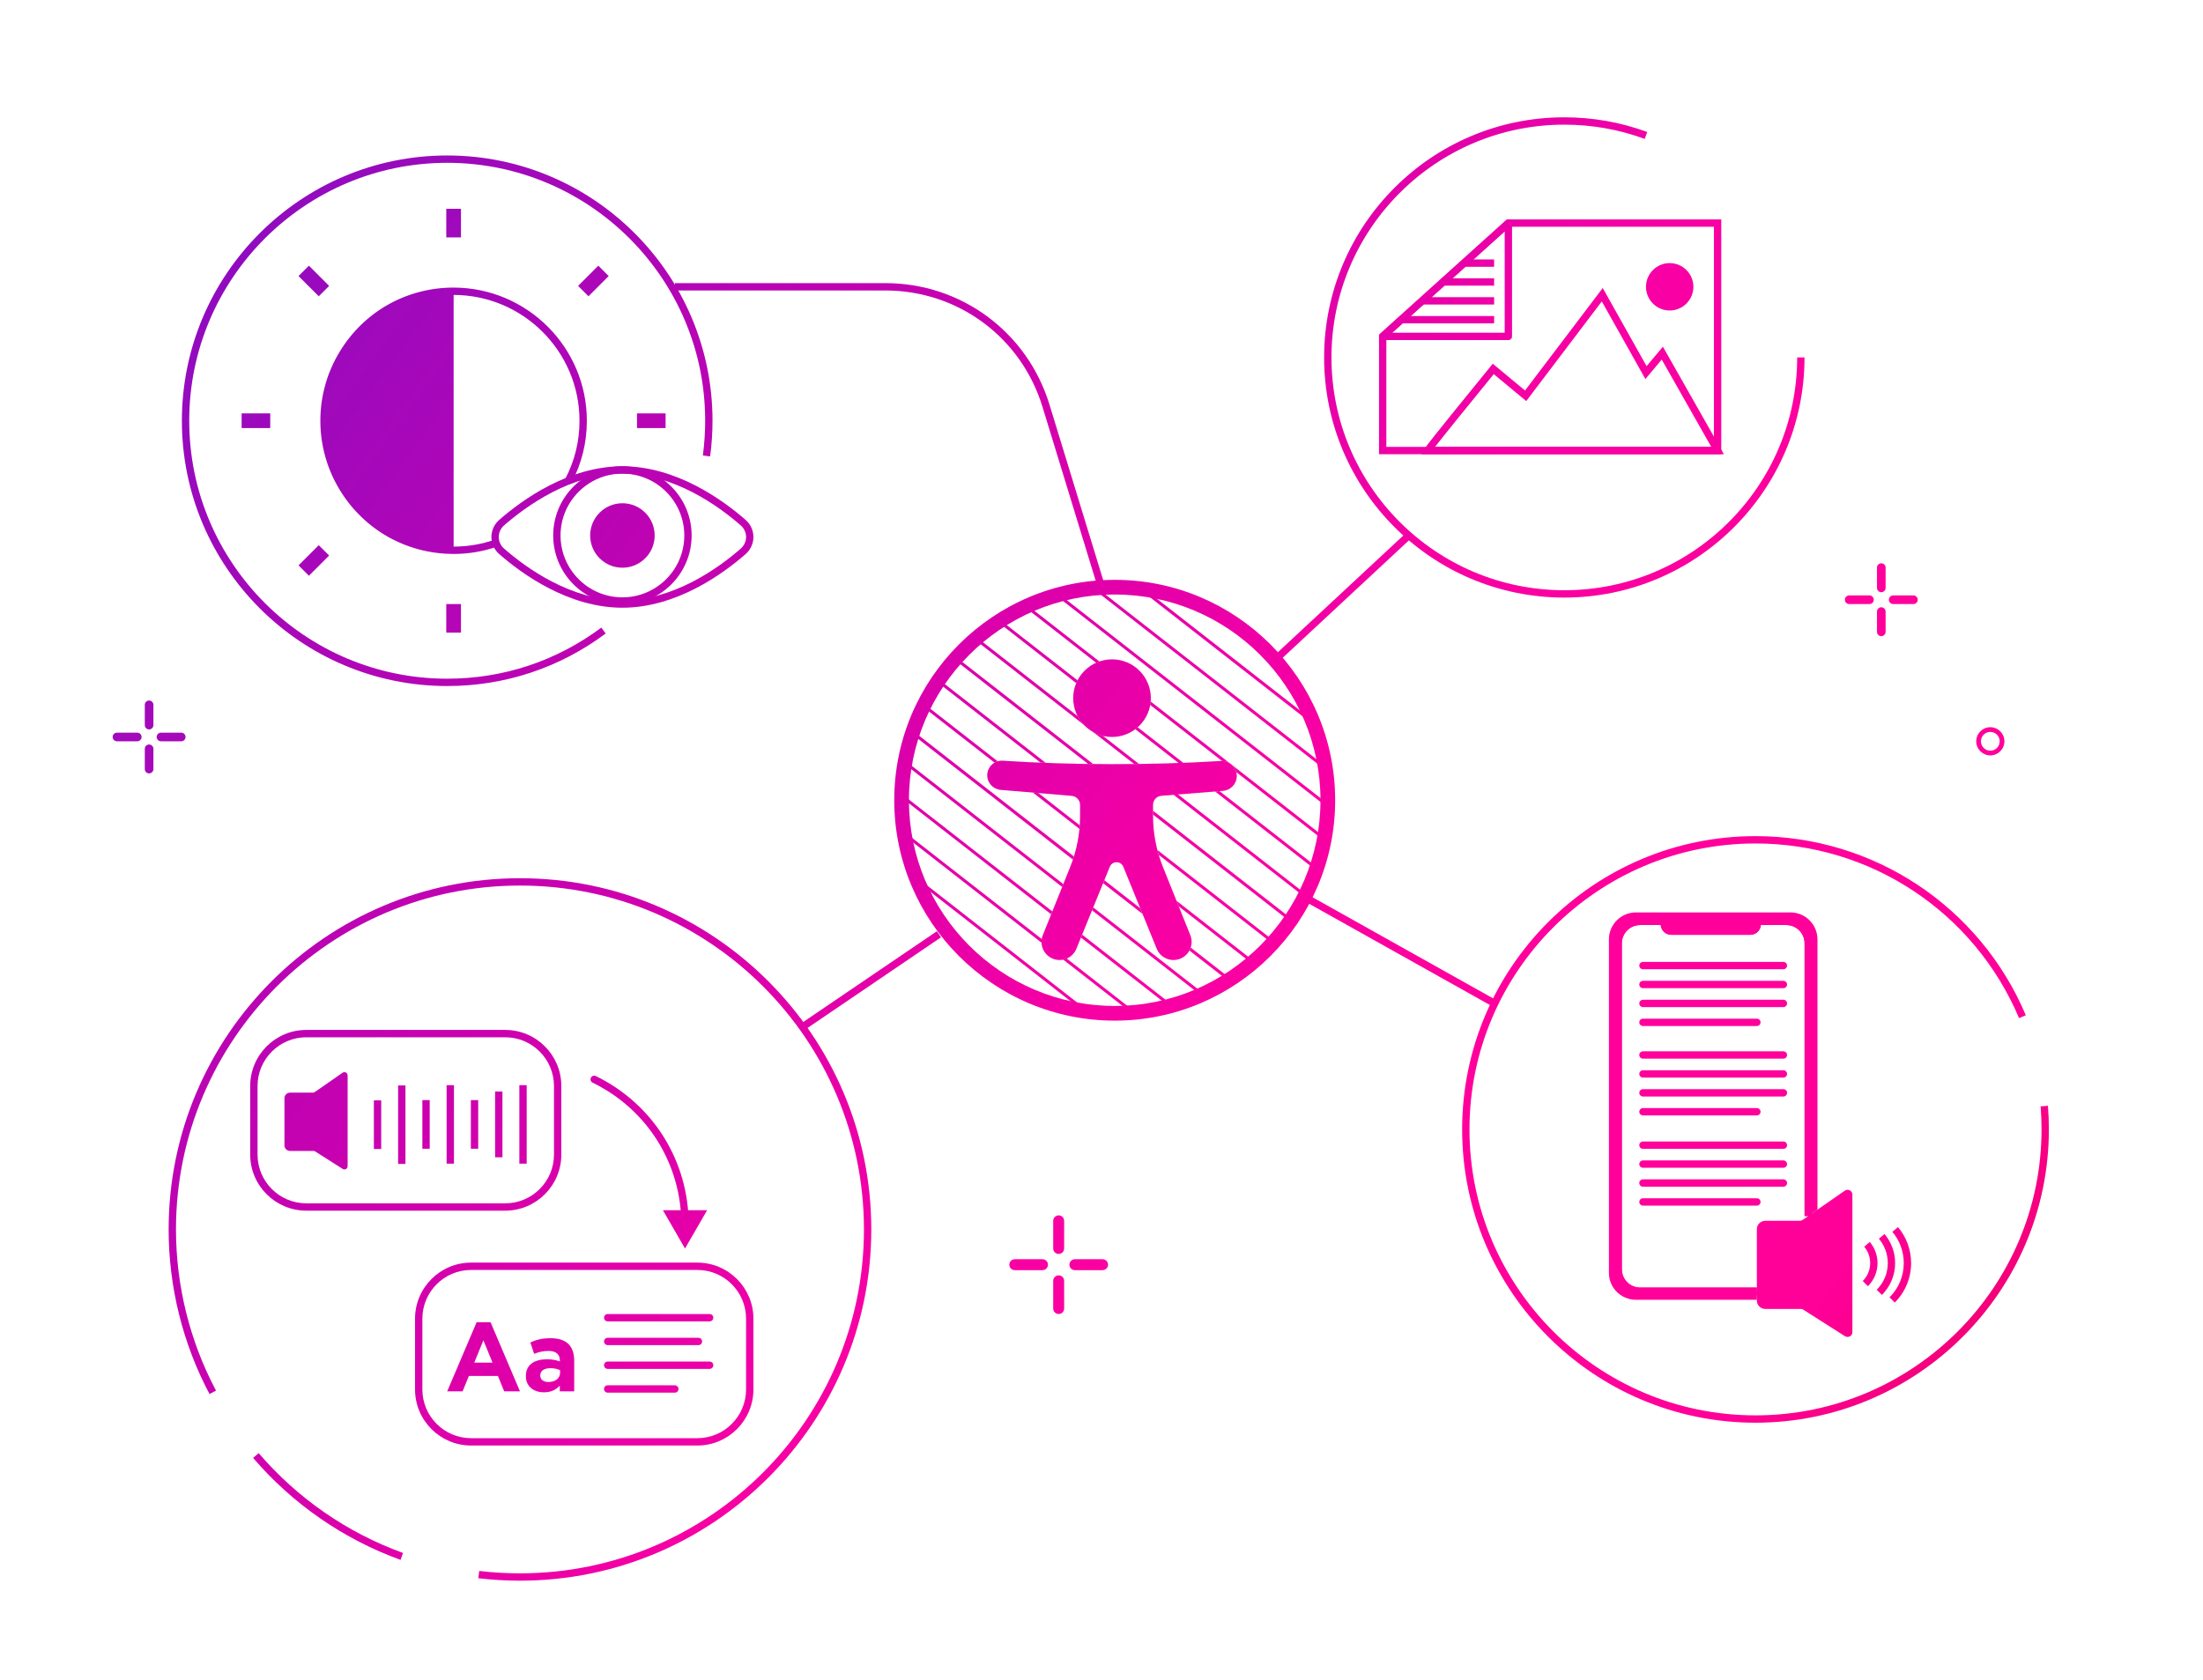 <?xml version="1.0" encoding="UTF-8"?>
<svg xmlns="http://www.w3.org/2000/svg" xmlns:xlink="http://www.w3.org/1999/xlink" viewBox="0 0 300 228.786">
  <defs>
    <linearGradient id="Neues_Verlaufsfeld_1" data-name="Neues Verlaufsfeld 1" x1="-21.789" y1="54.424" x2="263.836" y2="262.365" gradientUnits="userSpaceOnUse">
      <stop offset="0" stop-color="#6400c0"/>
      <stop offset=".1" stop-color="#940bbf"/>
      <stop offset=".35" stop-color="#cd00af"/>
      <stop offset=".53" stop-color="#f700a4"/>
      <stop offset=".66" stop-color="#ff009c"/>
      <stop offset=".82" stop-color="#f09"/>
      <stop offset="1" stop-color="#da0035"/>
    </linearGradient>
    <linearGradient id="Neues_Verlaufsfeld_1-2" data-name="Neues Verlaufsfeld 1" x1="-18.955" y1="50.531" x2="266.67" y2="258.472" xlink:href="#Neues_Verlaufsfeld_1"/>
    <linearGradient id="Neues_Verlaufsfeld_1-3" data-name="Neues Verlaufsfeld 1" x1="-18.426" y1="49.805" x2="267.199" y2="257.746" xlink:href="#Neues_Verlaufsfeld_1"/>
    <linearGradient id="Neues_Verlaufsfeld_1-4" data-name="Neues Verlaufsfeld 1" x1="-22.317" y1="55.15" x2="263.307" y2="263.091" xlink:href="#Neues_Verlaufsfeld_1"/>
    <linearGradient id="Neues_Verlaufsfeld_1-5" data-name="Neues Verlaufsfeld 1" x1="62.957" y1="-61.981" x2="348.581" y2="145.96" xlink:href="#Neues_Verlaufsfeld_1"/>
    <linearGradient id="Neues_Verlaufsfeld_1-6" data-name="Neues Verlaufsfeld 1" x1="60.106" y1="-58.065" x2="345.731" y2="149.876" xlink:href="#Neues_Verlaufsfeld_1"/>
    <linearGradient id="Neues_Verlaufsfeld_1-7" data-name="Neues Verlaufsfeld 1" x1="62.569" y1="-61.449" x2="348.194" y2="146.492" xlink:href="#Neues_Verlaufsfeld_1"/>
    <linearGradient id="Neues_Verlaufsfeld_1-8" data-name="Neues Verlaufsfeld 1" x1="60.495" y1="-58.6" x2="346.119" y2="149.341" xlink:href="#Neues_Verlaufsfeld_1"/>
    <linearGradient id="Neues_Verlaufsfeld_1-9" data-name="Neues Verlaufsfeld 1" x1="57.499" y1="-54.485" x2="343.124" y2="153.456" xlink:href="#Neues_Verlaufsfeld_1"/>
    <linearGradient id="Neues_Verlaufsfeld_1-10" data-name="Neues Verlaufsfeld 1" x1="-30.115" y1="65.86" x2="255.51" y2="273.801" xlink:href="#Neues_Verlaufsfeld_1"/>
    <linearGradient id="Neues_Verlaufsfeld_1-11" data-name="Neues Verlaufsfeld 1" x1="-28.039" y1="63.01" x2="257.585" y2="270.951" xlink:href="#Neues_Verlaufsfeld_1"/>
    <linearGradient id="Neues_Verlaufsfeld_1-12" data-name="Neues Verlaufsfeld 1" x1="-27.651" y1="62.476" x2="257.973" y2="270.417" xlink:href="#Neues_Verlaufsfeld_1"/>
    <linearGradient id="Neues_Verlaufsfeld_1-13" data-name="Neues Verlaufsfeld 1" x1="-30.501" y1="66.39" x2="255.124" y2="274.331" xlink:href="#Neues_Verlaufsfeld_1"/>
    <linearGradient id="Neues_Verlaufsfeld_1-14" data-name="Neues Verlaufsfeld 1" x1="71.832" y1="-74.172" x2="357.456" y2="133.769" xlink:href="#Neues_Verlaufsfeld_1"/>
    <linearGradient id="Neues_Verlaufsfeld_1-15" data-name="Neues Verlaufsfeld 1" x1="62.951" y1="-61.973" x2="348.575" y2="145.968" xlink:href="#Neues_Verlaufsfeld_1"/>
    <linearGradient id="Neues_Verlaufsfeld_1-16" data-name="Neues Verlaufsfeld 1" x1="61.716" y1="-60.276" x2="347.34" y2="147.665" xlink:href="#Neues_Verlaufsfeld_1"/>
    <linearGradient id="Neues_Verlaufsfeld_1-17" data-name="Neues Verlaufsfeld 1" x1="58.932" y1="-56.453" x2="344.557" y2="151.488" xlink:href="#Neues_Verlaufsfeld_1"/>
    <linearGradient id="Neues_Verlaufsfeld_1-18" data-name="Neues Verlaufsfeld 1" x1="64.375" y1="-63.929" x2="349.999" y2="144.012" xlink:href="#Neues_Verlaufsfeld_1"/>
    <linearGradient id="Neues_Verlaufsfeld_1-19" data-name="Neues Verlaufsfeld 1" x1="62.658" y1="-61.571" x2="348.283" y2="146.369" xlink:href="#Neues_Verlaufsfeld_1"/>
    <linearGradient id="Neues_Verlaufsfeld_1-20" data-name="Neues Verlaufsfeld 1" x1="60.942" y1="-59.214" x2="346.566" y2="148.727" xlink:href="#Neues_Verlaufsfeld_1"/>
    <linearGradient id="Neues_Verlaufsfeld_1-21" data-name="Neues Verlaufsfeld 1" x1="59.251" y1="-56.891" x2="344.876" y2="151.05" xlink:href="#Neues_Verlaufsfeld_1"/>
    <linearGradient id="Neues_Verlaufsfeld_1-22" data-name="Neues Verlaufsfeld 1" x1="5.481" y1="16.967" x2="291.105" y2="224.908" xlink:href="#Neues_Verlaufsfeld_1"/>
    <linearGradient id="Neues_Verlaufsfeld_1-23" data-name="Neues Verlaufsfeld 1" x1="-70.823" y1="121.777" x2="214.801" y2="329.718" xlink:href="#Neues_Verlaufsfeld_1"/>
    <linearGradient id="Neues_Verlaufsfeld_1-24" data-name="Neues Verlaufsfeld 1" x1="-42.084" y1="82.301" x2="243.541" y2="290.242" xlink:href="#Neues_Verlaufsfeld_1"/>
    <linearGradient id="Neues_Verlaufsfeld_1-25" data-name="Neues Verlaufsfeld 1" x1="61.923" y1="-60.561" x2="347.547" y2="147.38" xlink:href="#Neues_Verlaufsfeld_1"/>
    <linearGradient id="Neues_Verlaufsfeld_1-26" data-name="Neues Verlaufsfeld 1" x1="21.276" y1="-4.729" x2="306.9" y2="203.212" xlink:href="#Neues_Verlaufsfeld_1"/>
    <linearGradient id="Neues_Verlaufsfeld_1-27" data-name="Neues Verlaufsfeld 1" x1="31.191" y1="-18.348" x2="316.815" y2="189.593" xlink:href="#Neues_Verlaufsfeld_1"/>
    <linearGradient id="Neues_Verlaufsfeld_1-28" data-name="Neues Verlaufsfeld 1" x1="36.249" y1="-25.295" x2="321.873" y2="182.646" gradientTransform="translate(104.418 -102.711) rotate(42.943)" xlink:href="#Neues_Verlaufsfeld_1"/>
    <linearGradient id="Neues_Verlaufsfeld_1-29" data-name="Neues Verlaufsfeld 1" x1="16.092" y1="2.391" x2="301.717" y2="210.332" gradientTransform="translate(210.368 -100.106) rotate(60.743)" xlink:href="#Neues_Verlaufsfeld_1"/>
    <linearGradient id="Neues_Verlaufsfeld_1-30" data-name="Neues Verlaufsfeld 1" x1="-10.825" y1="39.364" x2="274.8" y2="247.305" gradientTransform="translate(95.538 -43.546) rotate(34.186)" xlink:href="#Neues_Verlaufsfeld_1"/>
    <linearGradient id="Neues_Verlaufsfeld_1-31" data-name="Neues Verlaufsfeld 1" x1="29.278" y1="-15.721" x2="314.903" y2="192.22" xlink:href="#Neues_Verlaufsfeld_1"/>
    <linearGradient id="Neues_Verlaufsfeld_1-32" data-name="Neues Verlaufsfeld 1" x1="27.048" y1="-12.658" x2="312.673" y2="195.283" xlink:href="#Neues_Verlaufsfeld_1"/>
    <linearGradient id="Neues_Verlaufsfeld_1-33" data-name="Neues Verlaufsfeld 1" x1="24.784" y1="-9.548" x2="310.409" y2="198.393" xlink:href="#Neues_Verlaufsfeld_1"/>
    <linearGradient id="Neues_Verlaufsfeld_1-34" data-name="Neues Verlaufsfeld 1" x1="22.528" y1="-6.448" x2="308.152" y2="201.493" xlink:href="#Neues_Verlaufsfeld_1"/>
    <linearGradient id="Neues_Verlaufsfeld_1-35" data-name="Neues Verlaufsfeld 1" x1="19.913" y1="-2.856" x2="305.537" y2="205.084" xlink:href="#Neues_Verlaufsfeld_1"/>
    <linearGradient id="Neues_Verlaufsfeld_1-36" data-name="Neues Verlaufsfeld 1" x1="20.647" y1="-3.865" x2="306.271" y2="204.076" xlink:href="#Neues_Verlaufsfeld_1"/>
    <linearGradient id="Neues_Verlaufsfeld_1-37" data-name="Neues Verlaufsfeld 1" x1="20.225" y1="-3.285" x2="305.849" y2="204.656" xlink:href="#Neues_Verlaufsfeld_1"/>
    <linearGradient id="Neues_Verlaufsfeld_1-38" data-name="Neues Verlaufsfeld 1" x1="17.621" y1=".291" x2="303.246" y2="208.232" xlink:href="#Neues_Verlaufsfeld_1"/>
    <linearGradient id="Neues_Verlaufsfeld_1-39" data-name="Neues Verlaufsfeld 1" x1="18.4" y1="-.779" x2="304.025" y2="207.162" xlink:href="#Neues_Verlaufsfeld_1"/>
    <linearGradient id="Neues_Verlaufsfeld_1-40" data-name="Neues Verlaufsfeld 1" x1="17.994" y1="-.221" x2="303.618" y2="207.72" xlink:href="#Neues_Verlaufsfeld_1"/>
    <linearGradient id="Neues_Verlaufsfeld_1-41" data-name="Neues Verlaufsfeld 1" x1="15.398" y1="3.345" x2="301.022" y2="211.286" xlink:href="#Neues_Verlaufsfeld_1"/>
    <linearGradient id="Neues_Verlaufsfeld_1-42" data-name="Neues Verlaufsfeld 1" x1="15.815" y1="2.772" x2="301.44" y2="210.713" xlink:href="#Neues_Verlaufsfeld_1"/>
    <linearGradient id="Neues_Verlaufsfeld_1-43" data-name="Neues Verlaufsfeld 1" x1="16.114" y1="2.362" x2="301.738" y2="210.303" xlink:href="#Neues_Verlaufsfeld_1"/>
    <linearGradient id="Neues_Verlaufsfeld_1-44" data-name="Neues Verlaufsfeld 1" x1="13.142" y1="6.443" x2="298.767" y2="214.384" xlink:href="#Neues_Verlaufsfeld_1"/>
    <linearGradient id="Neues_Verlaufsfeld_1-45" data-name="Neues Verlaufsfeld 1" x1="13.819" y1="5.514" x2="299.444" y2="213.455" xlink:href="#Neues_Verlaufsfeld_1"/>
    <linearGradient id="Neues_Verlaufsfeld_1-46" data-name="Neues Verlaufsfeld 1" x1="11.608" y1="8.551" x2="297.232" y2="216.492" xlink:href="#Neues_Verlaufsfeld_1"/>
    <linearGradient id="Neues_Verlaufsfeld_1-47" data-name="Neues Verlaufsfeld 1" x1="10.843" y1="9.602" x2="296.467" y2="217.543" xlink:href="#Neues_Verlaufsfeld_1"/>
    <linearGradient id="Neues_Verlaufsfeld_1-48" data-name="Neues Verlaufsfeld 1" x1="8.519" y1="12.794" x2="294.143" y2="220.735" xlink:href="#Neues_Verlaufsfeld_1"/>
    <linearGradient id="Neues_Verlaufsfeld_1-49" data-name="Neues Verlaufsfeld 1" x1="9.384" y1="11.606" x2="295.008" y2="219.547" xlink:href="#Neues_Verlaufsfeld_1"/>
    <linearGradient id="Neues_Verlaufsfeld_1-50" data-name="Neues Verlaufsfeld 1" x1="9.046" y1="12.07" x2="294.671" y2="220.011" xlink:href="#Neues_Verlaufsfeld_1"/>
    <linearGradient id="Neues_Verlaufsfeld_1-51" data-name="Neues Verlaufsfeld 1" x1="6.508" y1="15.555" x2="292.133" y2="223.496" xlink:href="#Neues_Verlaufsfeld_1"/>
    <linearGradient id="Neues_Verlaufsfeld_1-52" data-name="Neues Verlaufsfeld 1" x1="6.951" y1="14.947" x2="292.576" y2="222.888" xlink:href="#Neues_Verlaufsfeld_1"/>
    <linearGradient id="Neues_Verlaufsfeld_1-53" data-name="Neues Verlaufsfeld 1" x1="6.217" y1="15.956" x2="291.842" y2="223.897" xlink:href="#Neues_Verlaufsfeld_1"/>
    <linearGradient id="Neues_Verlaufsfeld_1-54" data-name="Neues Verlaufsfeld 1" x1="4.107" y1="18.854" x2="289.732" y2="226.795" xlink:href="#Neues_Verlaufsfeld_1"/>
    <linearGradient id="Neues_Verlaufsfeld_1-55" data-name="Neues Verlaufsfeld 1" x1="4.662" y1="18.092" x2="290.286" y2="226.033" xlink:href="#Neues_Verlaufsfeld_1"/>
    <linearGradient id="Neues_Verlaufsfeld_1-56" data-name="Neues Verlaufsfeld 1" x1="1.852" y1="21.951" x2="287.477" y2="229.892" xlink:href="#Neues_Verlaufsfeld_1"/>
    <linearGradient id="Neues_Verlaufsfeld_1-57" data-name="Neues Verlaufsfeld 1" x1="2.359" y1="21.255" x2="287.983" y2="229.196" xlink:href="#Neues_Verlaufsfeld_1"/>
    <linearGradient id="Neues_Verlaufsfeld_1-58" data-name="Neues Verlaufsfeld 1" x1=".045" y1="24.434" x2="285.669" y2="232.375" xlink:href="#Neues_Verlaufsfeld_1"/>
    <linearGradient id="Neues_Verlaufsfeld_1-59" data-name="Neues Verlaufsfeld 1" x1="-.384" y1="25.022" x2="285.241" y2="232.963" xlink:href="#Neues_Verlaufsfeld_1"/>
    <linearGradient id="Neues_Verlaufsfeld_1-60" data-name="Neues Verlaufsfeld 1" x1="-2.369" y1="27.749" x2="283.256" y2="235.69" xlink:href="#Neues_Verlaufsfeld_1"/>
    <linearGradient id="Neues_Verlaufsfeld_1-61" data-name="Neues Verlaufsfeld 1" x1="-4.567" y1="30.769" x2="281.057" y2="238.71" xlink:href="#Neues_Verlaufsfeld_1"/>
    <linearGradient id="Neues_Verlaufsfeld_1-62" data-name="Neues Verlaufsfeld 1" x1="10.558" y1="9.993" x2="296.183" y2="217.934" xlink:href="#Neues_Verlaufsfeld_1"/>
    <linearGradient id="Neues_Verlaufsfeld_1-63" data-name="Neues Verlaufsfeld 1" x1="12.374" y1="7.499" x2="297.998" y2="215.44" xlink:href="#Neues_Verlaufsfeld_1"/>
    <linearGradient id="Neues_Verlaufsfeld_1-64" data-name="Neues Verlaufsfeld 1" x1="4.789" y1="17.917" x2="290.414" y2="225.857" xlink:href="#Neues_Verlaufsfeld_1"/>
    <linearGradient id="Neues_Verlaufsfeld_1-65" data-name="Neues Verlaufsfeld 1" x1="5.775" y1="16.563" x2="291.399" y2="224.504" xlink:href="#Neues_Verlaufsfeld_1"/>
    <linearGradient id="Neues_Verlaufsfeld_1-66" data-name="Neues Verlaufsfeld 1" x1="18.594" y1="-1.046" x2="304.219" y2="206.895" xlink:href="#Neues_Verlaufsfeld_1"/>
    <linearGradient id="Neues_Verlaufsfeld_1-67" data-name="Neues Verlaufsfeld 1" x1="8.249" y1="13.165" x2="293.873" y2="221.106" gradientTransform="translate(39.571 -19.009) rotate(44.99)" xlink:href="#Neues_Verlaufsfeld_1"/>
    <linearGradient id="Neues_Verlaufsfeld_1-68" data-name="Neues Verlaufsfeld 1" x1="-3.54" y1="29.357" x2="282.085" y2="237.298" xlink:href="#Neues_Verlaufsfeld_1"/>
    <linearGradient id="Neues_Verlaufsfeld_1-69" data-name="Neues Verlaufsfeld 1" x1="-9.866" y1="38.047" x2="275.759" y2="245.988" gradientTransform="translate(66.5 -7.86) rotate(45)" xlink:href="#Neues_Verlaufsfeld_1"/>
    <linearGradient id="Neues_Verlaufsfeld_1-70" data-name="Neues Verlaufsfeld 1" x1="-7.024" y1="34.143" x2="278.601" y2="242.084" xlink:href="#Neues_Verlaufsfeld_1"/>
    <linearGradient id="Neues_Verlaufsfeld_1-71" data-name="Neues Verlaufsfeld 1" x1="15.111" y1="3.739" x2="300.735" y2="211.68" xlink:href="#Neues_Verlaufsfeld_1"/>
    <linearGradient id="Neues_Verlaufsfeld_1-72" data-name="Neues Verlaufsfeld 1" x1="21.437" y1="-4.95" x2="307.061" y2="202.991" gradientTransform="translate(50.731 -45.929) rotate(45)" xlink:href="#Neues_Verlaufsfeld_1"/>
    <linearGradient id="Neues_Verlaufsfeld_1-73" data-name="Neues Verlaufsfeld 1" x1="6.212" y1="15.963" x2="291.837" y2="223.904" xlink:href="#Neues_Verlaufsfeld_1"/>
    <linearGradient id="Neues_Verlaufsfeld_1-74" data-name="Neues Verlaufsfeld 1" x1="6.31" y1="15.828" x2="291.935" y2="223.768" xlink:href="#Neues_Verlaufsfeld_1"/>
    <linearGradient id="Neues_Verlaufsfeld_1-75" data-name="Neues Verlaufsfeld 1" x1="6.31" y1="15.827" x2="291.935" y2="223.768" xlink:href="#Neues_Verlaufsfeld_1"/>
    <linearGradient id="Neues_Verlaufsfeld_1-76" data-name="Neues Verlaufsfeld 1" x1="-41.815" y1="81.932" x2="243.81" y2="289.873" xlink:href="#Neues_Verlaufsfeld_1"/>
    <linearGradient id="Neues_Verlaufsfeld_1-77" data-name="Neues Verlaufsfeld 1" x1="-32.739" y1="69.465" x2="252.885" y2="277.406" xlink:href="#Neues_Verlaufsfeld_1"/>
    <linearGradient id="Neues_Verlaufsfeld_1-78" data-name="Neues Verlaufsfeld 1" x1="-35.187" y1="72.828" x2="250.438" y2="280.769" xlink:href="#Neues_Verlaufsfeld_1"/>
    <linearGradient id="Neues_Verlaufsfeld_1-79" data-name="Neues Verlaufsfeld 1" x1="-45.442" y1="86.913" x2="240.183" y2="294.854" xlink:href="#Neues_Verlaufsfeld_1"/>
    <linearGradient id="Neues_Verlaufsfeld_1-80" data-name="Neues Verlaufsfeld 1" x1="-43.43" y1="84.15" x2="242.195" y2="292.091" xlink:href="#Neues_Verlaufsfeld_1"/>
    <linearGradient id="Neues_Verlaufsfeld_1-81" data-name="Neues Verlaufsfeld 1" x1="-42.286" y1="82.579" x2="243.338" y2="290.52" xlink:href="#Neues_Verlaufsfeld_1"/>
    <linearGradient id="Neues_Verlaufsfeld_1-82" data-name="Neues Verlaufsfeld 1" x1="-41.125" y1="80.984" x2="244.5" y2="288.925" xlink:href="#Neues_Verlaufsfeld_1"/>
    <linearGradient id="Neues_Verlaufsfeld_1-83" data-name="Neues Verlaufsfeld 1" x1="-39.981" y1="79.412" x2="245.644" y2="287.353" xlink:href="#Neues_Verlaufsfeld_1"/>
    <linearGradient id="Neues_Verlaufsfeld_1-84" data-name="Neues Verlaufsfeld 1" x1="-38.837" y1="77.842" x2="246.787" y2="285.782" xlink:href="#Neues_Verlaufsfeld_1"/>
    <linearGradient id="Neues_Verlaufsfeld_1-85" data-name="Neues Verlaufsfeld 1" x1="-36.549" y1="74.699" x2="249.075" y2="282.64" xlink:href="#Neues_Verlaufsfeld_1"/>
    <linearGradient id="Neues_Verlaufsfeld_1-86" data-name="Neues Verlaufsfeld 1" x1="-37.693" y1="76.27" x2="247.931" y2="284.211" xlink:href="#Neues_Verlaufsfeld_1"/>
    <linearGradient id="Neues_Verlaufsfeld_1-87" data-name="Neues Verlaufsfeld 1" x1="-48.547" y1="91.179" x2="237.077" y2="299.12" xlink:href="#Neues_Verlaufsfeld_1"/>
    <linearGradient id="Neues_Verlaufsfeld_1-88" data-name="Neues Verlaufsfeld 1" x1="-54.163" y1="98.893" x2="231.461" y2="306.834" xlink:href="#Neues_Verlaufsfeld_1"/>
    <linearGradient id="Neues_Verlaufsfeld_1-89" data-name="Neues Verlaufsfeld 1" x1="-50.944" y1="94.471" x2="234.681" y2="302.412" xlink:href="#Neues_Verlaufsfeld_1"/>
    <linearGradient id="Neues_Verlaufsfeld_1-90" data-name="Neues Verlaufsfeld 1" x1="-42.679" y1="83.118" x2="242.946" y2="291.059" xlink:href="#Neues_Verlaufsfeld_1"/>
    <linearGradient id="Neues_Verlaufsfeld_1-91" data-name="Neues Verlaufsfeld 1" x1="-44.483" y1="85.596" x2="241.142" y2="293.537" xlink:href="#Neues_Verlaufsfeld_1"/>
    <linearGradient id="Neues_Verlaufsfeld_1-92" data-name="Neues Verlaufsfeld 1" x1="-45.759" y1="87.349" x2="239.866" y2="295.29" xlink:href="#Neues_Verlaufsfeld_1"/>
    <linearGradient id="Neues_Verlaufsfeld_1-93" data-name="Neues Verlaufsfeld 1" x1="-48.12" y1="90.592" x2="237.505" y2="298.532" xlink:href="#Neues_Verlaufsfeld_1"/>
    <linearGradient id="Neues_Verlaufsfeld_1-94" data-name="Neues Verlaufsfeld 1" x1="15.866" y1="2.702" x2="301.491" y2="210.643" xlink:href="#Neues_Verlaufsfeld_1"/>
    <linearGradient id="Neues_Verlaufsfeld_1-95" data-name="Neues Verlaufsfeld 1" x1="17.886" y1="-.072" x2="303.51" y2="207.869" xlink:href="#Neues_Verlaufsfeld_1"/>
    <linearGradient id="Neues_Verlaufsfeld_1-96" data-name="Neues Verlaufsfeld 1" x1="18.537" y1="-.967" x2="304.162" y2="206.973" xlink:href="#Neues_Verlaufsfeld_1"/>
    <linearGradient id="Neues_Verlaufsfeld_1-97" data-name="Neues Verlaufsfeld 1" x1="19.137" y1="-1.791" x2="304.761" y2="206.15" xlink:href="#Neues_Verlaufsfeld_1"/>
    <linearGradient id="Neues_Verlaufsfeld_1-98" data-name="Neues Verlaufsfeld 1" x1="29.889" y1="-16.56" x2="315.513" y2="191.381" xlink:href="#Neues_Verlaufsfeld_1"/>
    <linearGradient id="Neues_Verlaufsfeld_1-99" data-name="Neues Verlaufsfeld 1" x1="28.663" y1="-14.875" x2="314.287" y2="193.066" xlink:href="#Neues_Verlaufsfeld_1"/>
    <linearGradient id="Neues_Verlaufsfeld_1-100" data-name="Neues Verlaufsfeld 1" x1="27.437" y1="-13.192" x2="313.061" y2="194.749" xlink:href="#Neues_Verlaufsfeld_1"/>
    <linearGradient id="Neues_Verlaufsfeld_1-101" data-name="Neues Verlaufsfeld 1" x1="25.585" y1="-10.648" x2="311.209" y2="197.293" xlink:href="#Neues_Verlaufsfeld_1"/>
    <linearGradient id="Neues_Verlaufsfeld_1-102" data-name="Neues Verlaufsfeld 1" x1="24.094" y1="-8.6" x2="309.719" y2="199.34" xlink:href="#Neues_Verlaufsfeld_1"/>
    <linearGradient id="Neues_Verlaufsfeld_1-103" data-name="Neues Verlaufsfeld 1" x1="22.868" y1="-6.916" x2="308.493" y2="201.025" xlink:href="#Neues_Verlaufsfeld_1"/>
    <linearGradient id="Neues_Verlaufsfeld_1-104" data-name="Neues Verlaufsfeld 1" x1="21.642" y1="-5.232" x2="307.266" y2="202.709" xlink:href="#Neues_Verlaufsfeld_1"/>
    <linearGradient id="Neues_Verlaufsfeld_1-105" data-name="Neues Verlaufsfeld 1" x1="19.79" y1="-2.688" x2="305.415" y2="205.252" xlink:href="#Neues_Verlaufsfeld_1"/>
    <linearGradient id="Neues_Verlaufsfeld_1-106" data-name="Neues Verlaufsfeld 1" x1="20.78" y1="-4.048" x2="306.405" y2="203.892" xlink:href="#Neues_Verlaufsfeld_1"/>
    <linearGradient id="Neues_Verlaufsfeld_1-107" data-name="Neues Verlaufsfeld 1" x1="20.771" y1="-4.035" x2="306.395" y2="203.906" xlink:href="#Neues_Verlaufsfeld_1"/>
    <linearGradient id="Neues_Verlaufsfeld_1-108" data-name="Neues Verlaufsfeld 1" x1="20.771" y1="-4.035" x2="306.395" y2="203.906" xlink:href="#Neues_Verlaufsfeld_1"/>
    <linearGradient id="Neues_Verlaufsfeld_1-109" data-name="Neues Verlaufsfeld 1" x1="18.248" y1="-.57" x2="303.873" y2="207.371" xlink:href="#Neues_Verlaufsfeld_1"/>
    <linearGradient id="Neues_Verlaufsfeld_1-110" data-name="Neues Verlaufsfeld 1" x1="17.023" y1="1.113" x2="302.647" y2="209.054" xlink:href="#Neues_Verlaufsfeld_1"/>
    <linearGradient id="Neues_Verlaufsfeld_1-111" data-name="Neues Verlaufsfeld 1" x1="15.796" y1="2.798" x2="301.421" y2="210.739" xlink:href="#Neues_Verlaufsfeld_1"/>
    <linearGradient id="Neues_Verlaufsfeld_1-112" data-name="Neues Verlaufsfeld 1" x1="13.944" y1="5.342" x2="299.569" y2="213.283" xlink:href="#Neues_Verlaufsfeld_1"/>
  </defs>
  <g id="Ebene_1" data-name="Ebene 1">
    <g>
      <path d="M142.71,172.268c0.0.411-.333.744-.744.745h-3.777c-.411-.002-.743-.337-.74-.749.002-.408.332-.738.74-.74h3.776c.411-0.0.744.333.744.744v0Z" style="fill: url(#Neues_Verlaufsfeld_1);"/>
      <path d="M150.893,172.268c0.0.411-.333.744-.744.745h-3.777c-.411-.002-.743-.337-.74-.749.002-.408.332-.738.74-.74h3.776c.411-0.0.744.333.744.744v0Z" style="fill: url(#Neues_Verlaufsfeld_1-2);"/>
    </g>
    <g>
      <path d="M144.913,166.289v3.776c-.002.411-.337.743-.749.74-.408-.002-.738-.332-.74-.74v-3.776c.002-.411.337-.743.749-.74.408.002.738.332.74.74Z" style="fill: url(#Neues_Verlaufsfeld_1-3);"/>
      <path d="M144.913,174.471v3.776c-.002.411-.337.743-.749.74-.408-.002-.738-.332-.74-.74v-3.776c-.002-.411.329-.746.74-.749.411-.002.746.329.749.74 0.0.003 0.0.005,0,.008Z" style="fill: url(#Neues_Verlaufsfeld_1-4);"/>
    </g>
    <g>
      <path d="M256.19,80.667c-.324 0-.586-.262-.586-.586v-2.764c-.001-.324.26-.587.584-.589.324-.001.587.26.589.584 0.0.002 0.0.003,0,.005v2.764c0.0.324-.262.586-.586.586h-0Z" style="fill: url(#Neues_Verlaufsfeld_1-5);"/>
      <path d="M256.19,86.655c-.324 0-.586-.262-.586-.586v-2.764c.001-.324.265-.585.589-.584.322.001.582.262.584.584v2.764c0.0.324-.262.586-.586.586h-0Z" style="fill: url(#Neues_Verlaufsfeld_1-6);"/>
    </g>
    <g>
      <path d="M260.567,82.279h-2.764c-.324-.001-.585-.265-.584-.589.001-.322.262-.583.584-.584h2.764c.324-.001.587.26.589.584.001.324-.26.587-.584.589-.002 0-.003 0-.005,0Z" style="fill: url(#Neues_Verlaufsfeld_1-7);"/>
      <path d="M254.578,82.279h-2.764c-.324-.001-.585-.265-.584-.589.001-.322.262-.583.584-.584h2.764c.324-.001.587.26.589.584.001.324-.26.587-.584.589-.002 0-.003 0-.005,0Z" style="fill: url(#Neues_Verlaufsfeld_1-8);"/>
    </g>
    <path d="M271.038,102.895c-1.06-0-1.919-.859-1.919-1.919 0-1.06.859-1.919,1.919-1.919,1.06 0,1.919.859,1.919,1.919-.001,1.059-.86,1.918-1.919,1.919ZM271.038,99.696c-.707,0-1.279.573-1.279,1.279s.573,1.279,1.279,1.279c.707,0,1.279-.573,1.279-1.279h0c-.001-.706-.573-1.279-1.279-1.279Z" style="fill: url(#Neues_Verlaufsfeld_1-9);"/>
    <g>
      <path d="M19.28,100.387c0.0.324-.262.586-.586.586h-2.764c-.324.001-.588-.26-.589-.584-.002-.324.26-.588.584-.589.002-0.0.004-0.0.005,0h2.764c.324-0.0.586.262.586.586v0Z" style="fill: url(#Neues_Verlaufsfeld_1-10);"/>
      <path d="M25.268,100.387c0.0.324-.262.586-.586.586h-2.764c-.324-.001-.585-.265-.584-.589.001-.322.262-.582.584-.584h2.764c.324-0.0.586.262.586.586v0Z" style="fill: url(#Neues_Verlaufsfeld_1-11);"/>
    </g>
    <g>
      <path d="M20.892,96.01v2.764c-.001.324-.265.585-.589.584-.322-.001-.582-.262-.584-.584v-2.764c-.001-.324.26-.587.584-.589.324-.001.587.26.589.584 0.0.002 0.0.003,0,.005Z" style="fill: url(#Neues_Verlaufsfeld_1-12);"/>
      <path d="M20.892,101.999v2.764c-.001.324-.265.585-.589.584-.322-.001-.582-.262-.584-.584v-2.764c-.001-.324.26-.587.584-.589.324-.001.587.26.589.584 0.0.002 0.0.003,0,.005v0Z" style="fill: url(#Neues_Verlaufsfeld_1-13);"/>
    </g>
  </g>
  <g id="Ebene_4" data-name="Ebene 4">
    <g>
      <circle cx="227.374" cy="39.066" r="3.227" style="fill: url(#Neues_Verlaufsfeld_1-14);"/>
      <g>
        <path d="M234.397,61.87h-46.605v-16.273l17.422-15.708h29.184v31.981ZM188.792,60.87h44.605v-29.981h-27.799l-16.807,15.153v14.828Z" style="fill: url(#Neues_Verlaufsfeld_1-15);"/>
        <path d="M205.406,46.32h-17.114c-.207,0-.393-.128-.467-.32-.074-.193-.021-.412.132-.551l17.114-15.431c.146-.132.358-.166.538-.086.181.08.297.26.297.457v15.431c0,.276-.224.5-.5.5ZM189.593,45.32h15.313v-13.807l-15.313,13.807Z" style="fill: url(#Neues_Verlaufsfeld_1-16);"/>
        <path d="M234.756,61.87h-41.187l.417-.745c.328-.584,7.535-9.421,8.976-11.187l.319-.391,4.394,3.646,10.581-13.96,5.974,10.644,2.219-2.651,8.308,14.645ZM195.42,60.87h37.619l-6.749-11.896-2.223,2.657-5.937-10.577-10.29,13.577-4.423-3.669c-2.792,3.422-6.572,8.084-7.998,9.908Z" style="fill: url(#Neues_Verlaufsfeld_1-17);"/>
      </g>
      <rect x="199.361" y="35.339" width="4.106" height="1" style="fill: url(#Neues_Verlaufsfeld_1-18);"/>
      <rect x="196.511" y="37.908" width="6.957" height="1" style="fill: url(#Neues_Verlaufsfeld_1-19);"/>
      <rect x="193.661" y="40.479" width="9.807" height="1" style="fill: url(#Neues_Verlaufsfeld_1-20);"/>
      <rect x="190.957" y="43.048" width="12.511" height="1" style="fill: url(#Neues_Verlaufsfeld_1-21);"/>
    </g>
    <path d="M60.898,93.448c-19.922,0-36.13-16.212-36.13-36.14,0-19.922,16.208-36.13,36.13-36.13s36.13,16.208,36.13,36.13c0,1.623-.109,3.262-.324,4.868l-.99-.133c.209-1.562.314-3.156.314-4.735,0-19.371-15.759-35.13-35.13-35.13s-35.13,15.759-35.13,35.13c0,19.376,15.759,35.14,35.13,35.14,7.631,0,14.889-2.406,20.988-6.959l.598.801c-6.273,4.683-13.737,7.158-21.586,7.158Z" style="fill: url(#Neues_Verlaufsfeld_1-22);"/>
    <path d="M54.544,212.476c-7.748-2.801-14.689-7.604-20.076-13.889l.76-.65c5.273,6.154,12.07,10.856,19.656,13.598l-.34.941Z" style="fill: url(#Neues_Verlaufsfeld_1-23);"/>
    <path d="M70.808,215.311c-1.898,0-3.806-.112-5.67-.333l.117-.992c1.825.216,3.693.325,5.553.325,25.829,0,46.843-21.014,46.843-46.843s-21.014-46.842-46.843-46.842-46.843,21.013-46.843,46.842c0,7.65,1.885,15.24,5.45,21.95l-.883.469c-3.643-6.854-5.567-14.605-5.567-22.419,0-26.38,21.462-47.842,47.843-47.842s47.843,21.462,47.843,47.842c0,26.381-21.462,47.843-47.843,47.843Z" style="fill: url(#Neues_Verlaufsfeld_1-24);"/>
    <path d="M213.025,81.398c-18.036,0-32.709-14.674-32.709-32.71s14.673-32.709,32.709-32.709c3.882,0,7.682.674,11.294,2.001l-.346.939c-3.501-1.288-7.185-1.94-10.948-1.94-17.484,0-31.709,14.225-31.709,31.709,0,17.485,14.225,31.71,31.709,31.71,17.485,0,31.71-14.225,31.71-31.71h1c0,18.036-14.674,32.71-32.71,32.71Z" style="fill: url(#Neues_Verlaufsfeld_1-25);"/>
    <path d="M239.061,193.793c-22.028,0-39.95-17.922-39.95-39.95s17.922-39.95,39.95-39.95c16.092,0,30.54,9.577,36.811,24.4l-.922.389c-6.112-14.451-20.2-23.789-35.889-23.789-21.478,0-38.95,17.473-38.95,38.95s17.473,38.95,38.95,38.95,38.95-17.473,38.95-38.95c0-1.043-.042-2.099-.125-3.138l.996-.08c.086,1.065.129,2.147.129,3.218,0,22.028-17.922,39.95-39.95,39.95Z" style="fill: url(#Neues_Verlaufsfeld_1-26);"/>
    <path d="M149.522,80.128l-7.562-24.719c-2.898-9.477-11.505-15.844-21.415-15.844h-28.646v-1h28.646c10.353,0,19.343,6.651,22.372,16.551l7.562,24.719-.957.293Z" style="fill: url(#Neues_Verlaufsfeld_1-27);"/>
    <rect x="170.384" y="80.877" width="24.777" height="1.001" transform="translate(-6.462 146.325) rotate(-42.943)" style="fill: url(#Neues_Verlaufsfeld_1-28);"/>
    <rect x="190.094" y="114.604" width="1" height="29.657" transform="translate(-15.476 232.458) rotate(-60.743)" style="fill: url(#Neues_Verlaufsfeld_1-29);"/>
    <rect x="107.343" y="133.069" width="22.464" height="1.001" transform="translate(-54.563 89.704) rotate(-34.186)" style="fill: url(#Neues_Verlaufsfeld_1-30);"/>
  </g>
  <g id="Ebene_6" data-name="Ebene 6">
    <g>
      <g>
        <path d="M173.255,89.466c-1.136-1.247-2.384-2.39-3.72-3.423l-.403-.315c-1.141-.851-2.348-1.619-3.61-2.298l7.733,6.036Z" style="fill: url(#Neues_Verlaufsfeld_1-31);"/>
        <path d="M155.899,80.278c-.27-.038-.541-.073-.812-.103l23.887,18.641c-.096-.257-.198-.511-.302-.765l-22.773-17.774Z" style="fill: url(#Neues_Verlaufsfeld_1-32);"/>
        <path d="M149.389,80.091c-.201.017-.404.028-.604.048l31.739,24.771c-.028-.197-.057-.393-.088-.589l-31.046-24.23Z" style="fill: url(#Neues_Verlaufsfeld_1-33);"/>
        <path d="M144.279,80.973c-.164.044-.326.092-.489.139l37.001,28.877c.006-.17.01-.34.013-.51l-36.525-28.506Z" style="fill: url(#Neues_Verlaufsfeld_1-34);"/>
        <path d="M167.809,104.228c.263.256.454.582.548.948l11.935,9.314c.029-.151.055-.304.081-.456l-12.564-9.806Z" style="fill: url(#Neues_Verlaufsfeld_1-35);"/>
        <path d="M139.55,82.694l9.726,7.59c.147-.066.302-.112.455-.165l-9.759-7.616c-.141.063-.282.125-.422.191Z" style="fill: url(#Neues_Verlaufsfeld_1-36);"/>
        <path d="M156.672,95.536c-.014.162-.021.325-.049.482l9.792,7.642c.376.004.73.102,1.031.285l-10.774-8.409Z" style="fill: url(#Neues_Verlaufsfeld_1-37);"/>
        <path d="M166.072,107.762l-.604.048,13.74,10.723c.048-.137.094-.274.139-.411l-13.275-10.36Z" style="fill: url(#Neues_Verlaufsfeld_1-38);"/>
        <path d="M146.558,93.052c.054-.129.132-.244.196-.367l-10.493-8.189c-.122.078-.245.155-.366.234l10.662,8.321Z" style="fill: url(#Neues_Verlaufsfeld_1-39);"/>
        <path d="M154.91,99.051c-.105.093-.211.183-.323.267l5.907,4.61c.213-.008.425-.015.636-.023l-6.22-4.854Z" style="fill: url(#Neues_Verlaufsfeld_1-40);"/>
        <path d="M160.421,108.213l-.605.048,17.835,13.919c.063-.124.129-.247.19-.372l-17.42-13.596Z" style="fill: url(#Neues_Verlaufsfeld_1-41);"/>
        <path d="M150.172,100.215c-.505-.125-.977-.325-1.413-.583l5.686,4.438c.22-.002.441-.001.661-.004l-4.934-3.851Z" style="fill: url(#Neues_Verlaufsfeld_1-42);"/>
        <path d="M147.624,98.746c-.331-.346-.602-.743-.83-1.168l-13.74-10.723c-.106.09-.211.182-.316.274l14.886,11.618Z" style="fill: url(#Neues_Verlaufsfeld_1-43);"/>
        <path d="M157.017,110.434v.528l18.644,14.551c.079-.115.162-.227.239-.342l-18.883-14.737Z" style="fill: url(#Neues_Verlaufsfeld_1-44);"/>
        <path d="M148.857,104.066l-18.596-14.513c-.093.103-.18.21-.272.314l18.185,14.193c.227.003.456.004.684.006Z" style="fill: url(#Neues_Verlaufsfeld_1-45);"/>
        <path d="M141.695,103.88c.234.01.467.019.703.028l-14.522-11.334c-.078.113-.156.225-.232.339l14.051,10.966Z" style="fill: url(#Neues_Verlaufsfeld_1-46);"/>
        <path d="M157.633,115.799c.055.215.097.432.16.645l15.479,12.08c.092-.101.178-.208.269-.31l-15.908-12.416Z" style="fill: url(#Neues_Verlaufsfeld_1-47);"/>
        <path d="M160.215,122.703l.304.758,9.943,7.76c.107-.09.211-.182.316-.273l-10.563-8.244Z" style="fill: url(#Neues_Verlaufsfeld_1-48);"/>
        <path d="M135.437,103.886c.135-.078.28-.137.432-.183l-9.974-7.784c-.063.124-.129.246-.19.372l9.732,7.595Z" style="fill: url(#Neues_Verlaufsfeld_1-49);"/>
        <path d="M141.407,108.024l-.746-.062,6.336,4.945c.016-.166.015-.333.026-.499l-5.616-4.384Z" style="fill: url(#Neues_Verlaufsfeld_1-50);"/>
        <polygon points="155.272 123.711 150.388 119.9 150.224 120.305 155.589 124.492 155.272 123.711" style="fill: url(#Neues_Verlaufsfeld_1-51);"/>
        <path d="M124.349,99.58c-.048.14-.096.279-.142.42l21.883,17.078c.047-.14.101-.278.145-.42l-21.886-17.079Z" style="fill: url(#Neues_Verlaufsfeld_1-52);"/>
        <path d="M162.147,129.076c-.046.138-.106.27-.175.397l5.259,4.104c.126-.079.251-.16.376-.241l-5.459-4.26Z" style="fill: url(#Neues_Verlaufsfeld_1-53);"/>
        <path d="M148.878,123.607l-.161.395,14.8,11.551c.141-.062.282-.126.422-.191l-15.062-11.755Z" style="fill: url(#Neues_Verlaufsfeld_1-54);"/>
        <path d="M144.644,120.822l.159-.396-21.522-16.797c-.028.152-.055.304-.082.456l21.444,16.736Z" style="fill: url(#Neues_Verlaufsfeld_1-55);"/>
        <path d="M147.367,127.319l-.161.395,11.989,9.356c.164-.043.326-.093.489-.139l-12.316-9.612Z" style="fill: url(#Neues_Verlaufsfeld_1-56);"/>
        <path d="M143.147,124.546l.159-.396-20.508-16.005c-.005.17-.011.339-.013.51l20.362,15.891Z" style="fill: url(#Neues_Verlaufsfeld_1-57);"/>
        <path d="M141.835,128.411c-.008-.165.001-.332.028-.498l-18.773-14.651c.029.2.065.398.098.597l18.647,14.553Z" style="fill: url(#Neues_Verlaufsfeld_1-58);"/>
        <path d="M145.243,130.551c-.156.065-.314.112-.481.145l9.27,7.234c.202-.015.406-.027.607-.046l-9.396-7.333Z" style="fill: url(#Neues_Verlaufsfeld_1-59);"/>
        <path d="M124.702,119.402c.097.251.193.503.296.751l22.489,17.551c.264.039.53.069.796.101l-23.581-18.404Z" style="fill: url(#Neues_Verlaufsfeld_1-60);"/>
        <path d="M137.488,134.249l-6.677-5.211c1.953,2.045,4.201,3.805,6.677,5.211Z" style="fill: url(#Neues_Verlaufsfeld_1-61);"/>
      </g>
      <path d="M156.72,95.099c0,2.92-2.367,5.287-5.287,5.287-2.92,0-5.287-2.367-5.287-5.287s2.367-5.287,5.287-5.287c2.92,0,5.287,2.367,5.287,5.287ZM166.254,103.655c-9.514.595-20.523.569-29.691-.037-1.149-.076-2.123.837-2.123,1.989v0c-0,1.036.794,1.899,1.826,1.986l9.683.816c.638.054,1.129.587,1.13,1.227l.003,1.444c.005,2.407-.453,4.793-1.35,7.026l-3.724,9.273c-.52,1.294.136,2.762,1.447,3.239l0.0 0c1.246.453,2.628-.16,3.129-1.388l4.548-11.164c.152-.374.516-.619.92-.619h0c.404-0.0.768.245.92.619l4.548,11.164c.5,1.228,1.882,1.841,3.129,1.388l0-0c1.311-.477,1.966-1.944,1.447-3.239l-3.726-9.279c-.895-2.23-1.354-4.611-1.35-7.013l.002-1.461c.001-.643.495-1.177,1.135-1.228l8.392-.672c1.009-.081,1.806-.889,1.873-1.898l0-0c.082-1.23-.936-2.249-2.166-2.173Z" style="fill: url(#Neues_Verlaufsfeld_1-62);"/>
      <path d="M151.798,139.025c-16.554,0-30.021-13.468-30.021-30.021,0-16.554,13.468-30.021,30.021-30.021,16.555,0,30.022,13.468,30.022,30.021,0,16.554-13.468,30.021-30.022,30.021ZM151.798,80.982c-15.451,0-28.021,12.57-28.021,28.021,0,15.451,12.57,28.021,28.021,28.021s28.022-12.57,28.022-28.021c0-15.451-12.571-28.021-28.022-28.021Z" style="fill: url(#Neues_Verlaufsfeld_1-63);"/>
    </g>
    <g>
      <path d="M61.774,39.671v35.281c-9.749,0-17.641-7.901-17.641-17.641,0-9.749,7.892-17.641,17.641-17.641Z" style="fill: url(#Neues_Verlaufsfeld_1-64);"/>
      <path d="M61.777,75.452c-6.401,0-12.198-3.264-15.518-8.73-.489-.812-.883-1.579-1.203-2.348-.354-.831-.643-1.684-.854-2.531-.381-1.453-.575-2.979-.575-4.531,0-1.552.194-3.078.577-4.537.21-.852.498-1.706.854-2.531.319-.764.713-1.53,1.201-2.34,3.318-5.468,9.115-8.731,15.508-8.731,10.013.01,18.149,8.147,18.149,18.14,0,2.972-.699,5.806-2.077,8.424l-.885-.467c1.302-2.473,1.962-5.149,1.962-7.957,0-9.441-7.689-17.13-17.141-17.14-6.049,0-11.526,3.084-14.661,8.25-.462.765-.834,1.489-1.137,2.212-.336.78-.606,1.582-.806,2.388-.363,1.383-.546,2.823-.546,4.29,0,1.467.183,2.907.544,4.283.201.802.472,1.604.807,2.391.303.726.675,1.45,1.138,2.219,3.136,5.164,8.613,8.248,14.652,8.248,1.947,0,3.836-.32,5.623-.952l.334.943c-1.896.669-3.896,1.009-5.947,1.009Z" style="fill: url(#Neues_Verlaufsfeld_1-65);"/>
      <rect x="60.772" y="28.442" width="2" height="3.895" style="fill: url(#Neues_Verlaufsfeld_1-66);"/>
      <rect x="41.737" y="36.325" width="2" height="3.895" transform="translate(-14.546 41.42) rotate(-44.99)" style="fill: url(#Neues_Verlaufsfeld_1-67);"/>
      <rect x="32.905" y="56.308" width="3.895" height="2" style="fill: url(#Neues_Verlaufsfeld_1-68);"/>
      <rect x="40.79" y="75.343" width="3.895" height="2" transform="translate(-41.465 52.58) rotate(-45)" style="fill: url(#Neues_Verlaufsfeld_1-69);"/>
      <rect x="60.772" y="82.28" width="2" height="3.895" style="fill: url(#Neues_Verlaufsfeld_1-70);"/>
      <rect x="86.744" y="56.308" width="3.895" height="2" style="fill: url(#Neues_Verlaufsfeld_1-71);"/>
      <rect x="78.859" y="37.273" width="3.895" height="2" transform="translate(-3.395 68.349) rotate(-45)" style="fill: url(#Neues_Verlaufsfeld_1-72);"/>
    </g>
    <g>
      <path d="M84.759,82.78c-7.329,0-13.659-4.579-16.78-7.309-.673-.587-1.059-1.435-1.059-2.324s.386-1.738,1.059-2.326c3.121-2.729,9.452-7.308,16.78-7.308,7.329,0,13.66,4.578,16.781,7.308h0c.673.588,1.059,1.437,1.059,2.326s-.386,1.737-1.059,2.325c-3.121,2.729-9.451,7.308-16.781,7.308ZM84.759,64.514c-7.001,0-13.106,4.423-16.122,7.06-.456.399-.717.973-.717,1.574,0,.601.262,1.174.717,1.571,3.016,2.638,9.119,7.062,16.122,7.062,7.004,0,13.107-4.424,16.123-7.061.455-.398.717-.972.717-1.572,0-.602-.261-1.175-.717-1.574-3.016-2.637-9.121-7.06-16.123-7.06Z" style="fill: url(#Neues_Verlaufsfeld_1-73);"/>
      <path d="M84.759,82.366c-5.197,0-9.426-4.229-9.426-9.427,0-5.197,4.229-9.426,9.426-9.426,5.198,0,9.427,4.229,9.427,9.426,0,5.198-4.229,9.427-9.427,9.427ZM84.759,64.514c-4.646,0-8.426,3.78-8.426,8.426,0,4.646,3.78,8.427,8.426,8.427,4.646,0,8.427-3.78,8.427-8.427,0-4.646-3.78-8.426-8.427-8.426Z" style="fill: url(#Neues_Verlaufsfeld_1-74);"/>
      <circle cx="84.759" cy="72.94" r="4.391" style="fill: url(#Neues_Verlaufsfeld_1-75);"/>
    </g>
  </g>
  <g id="Isolationsmodus-2" data-name="Isolationsmodus">
    <g>
      <path d="M68.807,164.909h-27.102c-4.209,0-7.633-3.424-7.633-7.633v-9.35c0-4.209,3.424-7.634,7.633-7.634h27.102c4.209,0,7.633,3.425,7.633,7.634v9.35c0,4.209-3.424,7.633-7.633,7.633ZM41.705,141.293c-3.657,0-6.633,2.976-6.633,6.634v9.35c0,3.657,2.976,6.633,6.633,6.633h27.102c3.657,0,6.633-2.976,6.633-6.633v-9.35c0-3.658-2.976-6.634-6.633-6.634h-27.102Z" style="fill: url(#Neues_Verlaufsfeld_1-76);"/>
      <g>
        <path d="M93.287,167.328c-.276,0-.5-.224-.5-.5,0-8.295-4.632-15.712-12.089-19.356-.248-.121-.351-.421-.229-.669.122-.249.422-.348.669-.229,7.803,3.813,12.649,11.575,12.649,20.255,0,.276-.224.5-.5.5Z" style="fill: url(#Neues_Verlaufsfeld_1-77);"/>
        <polygon points="93.284 170.063 96.297 164.845 90.272 164.845 93.284 170.063" style="fill: url(#Neues_Verlaufsfeld_1-78);"/>
      </g>
      <path d="M46.654,146.12l-.908.632-2.802,1.948c-.085.059-.177.103-.275.132h-3.173c-.419,0-.759.34-.759.759v6.423c0,.419.34.759.759.759h3.251v-.011c.064.024.127.052.185.089l3.239,2.057.5.317c.233.149.529.041.632-.19.022-.053.036-.113.036-.178v-12.379c0-.351-.397-.558-.685-.358Z" style="fill: url(#Neues_Verlaufsfeld_1-79);"/>
      <g>
        <rect x="50.913" y="149.886" width="1" height="6.624" style="fill: url(#Neues_Verlaufsfeld_1-80);"/>
        <rect x="54.215" y="147.854" width="1" height="10.689" style="fill: url(#Neues_Verlaufsfeld_1-81);"/>
        <rect x="57.517" y="149.849" width="1" height="6.624" style="fill: url(#Neues_Verlaufsfeld_1-82);"/>
        <rect x="60.818" y="147.816" width="1" height="10.689" style="fill: url(#Neues_Verlaufsfeld_1-83);"/>
        <rect x="64.12" y="149.849" width="1" height="6.624" style="fill: url(#Neues_Verlaufsfeld_1-84);"/>
        <rect x="70.724" y="147.816" width="1" height="10.689" style="fill: url(#Neues_Verlaufsfeld_1-85);"/>
        <rect x="67.422" y="148.682" width="1" height="8.958" style="fill: url(#Neues_Verlaufsfeld_1-86);"/>
      </g>
      <g>
        <path d="M94.966,196.9h-30.814c-4.209,0-7.633-3.424-7.633-7.633v-9.647c0-4.209,3.424-7.634,7.633-7.634h30.814c4.209,0,7.633,3.425,7.633,7.634v9.647c0,4.209-3.424,7.633-7.633,7.633ZM64.151,172.986c-3.657,0-6.633,2.976-6.633,6.634v9.647c0,3.657,2.976,6.633,6.633,6.633h30.814c3.657,0,6.633-2.976,6.633-6.633v-9.647c0-3.658-2.976-6.634-6.633-6.634h-30.814Z" style="fill: url(#Neues_Verlaufsfeld_1-87);"/>
        <g>
          <path d="M64.907,180.104h1.896l4.005,9.413h-2.149l-.855-2.096h-3.952l-.855,2.096h-2.097l4.006-9.413ZM67.07,185.605l-1.242-3.031-1.242,3.031h2.483Z" style="fill: url(#Neues_Verlaufsfeld_1-88);"/>
          <path d="M71.611,187.461v-.026c0-1.562,1.188-2.283,2.884-2.283.721,0,1.242.12,1.749.294v-.12c0-.841-.521-1.308-1.535-1.308-.774,0-1.322.147-1.976.387l-.507-1.549c.788-.347,1.562-.574,2.777-.574,1.108,0,1.91.294,2.417.801.534.534.774,1.322.774,2.283v4.152h-1.963v-.774c-.494.547-1.175.908-2.163.908-1.348,0-2.456-.774-2.456-2.19ZM76.27,186.994v-.361c-.347-.16-.801-.267-1.295-.267-.868,0-1.402.347-1.402.988v.027c0,.547.454.868,1.108.868.948,0,1.589-.521,1.589-1.255Z" style="fill: url(#Neues_Verlaufsfeld_1-89);"/>
        </g>
        <path d="M96.638,179.99h-13.882c-.276,0-.5-.224-.5-.5s.224-.5.5-.5h13.882c.276,0,.5.224.5.5s-.224.5-.5.5Z" style="fill: url(#Neues_Verlaufsfeld_1-90);"/>
        <path d="M95.114,183.227h-12.358c-.276,0-.5-.224-.5-.5s.224-.5.5-.5h12.358c.276,0,.5.224.5.5s-.224.5-.5.5Z" style="fill: url(#Neues_Verlaufsfeld_1-91);"/>
        <path d="M96.638,186.463h-13.882c-.276,0-.5-.224-.5-.5s.224-.5.5-.5h13.882c.276,0,.5.224.5.5s-.224.5-.5.5Z" style="fill: url(#Neues_Verlaufsfeld_1-92);"/>
        <path d="M91.897,189.699h-9.142c-.276,0-.5-.224-.5-.5s.224-.5.5-.5h9.142c.276,0,.5.224.5.5s-.224.5-.5.5Z" style="fill: url(#Neues_Verlaufsfeld_1-93);"/>
      </g>
    </g>
  </g>
  <g id="Ebene_7" data-name="Ebene 7">
    <g>
      <g>
        <path d="M239.245,175.884v-8.449c0-.639.515-1.145,1.154-1.145h4.792c.151-.044.293-.115.417-.204l.639-.444,1.251-.87,2.352-1.633,1.376-.958c.435-.302,1.029.018,1.029.541v18.726c0,.098-.018.195-.053.275-.151.346-.603.506-.958.284l-.754-.479-4.899-3.115c-.089-.053-.021-.029-.118-.065l-.157-.051h-4.917c-.639,0-1.154-.515-1.154-1.145v-1.269Z" style="fill: url(#Neues_Verlaufsfeld_1-94);"/>
        <path d="M254.369,175.2l-.707-.707c.653-.653,1.014-1.522,1.014-2.446,0-.817-.289-1.609-.814-2.229l.764-.646c.678.8,1.051,1.82,1.051,2.875,0,1.19-.464,2.311-1.307,3.153Z" style="fill: url(#Neues_Verlaufsfeld_1-95);"/>
        <path d="M256.275,176.39l-.707-.707c.972-.972,1.507-2.263,1.507-3.636,0-1.212-.431-2.389-1.212-3.314l.764-.645c.934,1.105,1.448,2.511,1.448,3.959,0,1.64-.64,3.183-1.8,4.343Z" style="fill: url(#Neues_Verlaufsfeld_1-96);"/>
        <path d="M258.024,177.422l-.707-.707c1.246-1.246,1.933-2.904,1.933-4.668,0-1.56-.552-3.071-1.554-4.256l.764-.646c1.154,1.365,1.79,3.106,1.79,4.902,0,2.031-.79,3.939-2.226,5.375Z" style="fill: url(#Neues_Verlaufsfeld_1-97);"/>
      </g>
      <g>
        <g>
          <path d="M242.859,132.027h-19.123c-.276,0-.5-.224-.5-.5s.224-.5.5-.5h19.123c.276,0,.5.224.5.5s-.224.5-.5.5Z" style="fill: url(#Neues_Verlaufsfeld_1-98);"/>
          <path d="M242.859,134.604h-19.123c-.276,0-.5-.224-.5-.5s.224-.5.5-.5h19.123c.276,0,.5.224.5.5s-.224.5-.5.5Z" style="fill: url(#Neues_Verlaufsfeld_1-99);"/>
          <path d="M242.859,137.18h-19.123c-.276,0-.5-.224-.5-.5s.224-.5.5-.5h19.123c.276,0,.5.224.5.5s-.224.5-.5.5Z" style="fill: url(#Neues_Verlaufsfeld_1-100);"/>
          <path d="M239.247,139.757h-15.511c-.276,0-.5-.224-.5-.5s.224-.5.5-.5h15.511c.276,0,.5.224.5.5s-.224.5-.5.5Z" style="fill: url(#Neues_Verlaufsfeld_1-101);"/>
        </g>
        <g>
          <path d="M242.859,144.204h-19.123c-.276,0-.5-.224-.5-.5s.224-.5.5-.5h19.123c.276,0,.5.224.5.5s-.224.5-.5.5Z" style="fill: url(#Neues_Verlaufsfeld_1-102);"/>
          <path d="M242.859,146.781h-19.123c-.276,0-.5-.224-.5-.5s.224-.5.5-.5h19.123c.276,0,.5.224.5.5s-.224.5-.5.5Z" style="fill: url(#Neues_Verlaufsfeld_1-103);"/>
          <path d="M242.859,149.359h-19.123c-.276,0-.5-.224-.5-.5s.224-.5.5-.5h19.123c.276,0,.5.224.5.5s-.224.5-.5.5Z" style="fill: url(#Neues_Verlaufsfeld_1-104);"/>
          <path d="M239.247,151.935h-15.511c-.276,0-.5-.224-.5-.5s.224-.5.5-.5h15.511c.276,0,.5.224.5.5s-.224.5-.5.5Z" style="fill: url(#Neues_Verlaufsfeld_1-105);"/>
        </g>
        <g>
          <path d="M243.824,124.286h-21.051c-2.032,0-3.674,1.651-3.674,3.674v45.421c0,2.032,1.642,3.665,3.674,3.665h16.472v-1.163h-15.895c-1.651,0-2.991-1.349-2.991-2.991v-44.401c0-1.66,1.34-2.991,2.991-2.991h3.302v.39c0,.524.417.941.94.941h10.756c.523,0,.95-.417.95-.941v-.39h3.958c1.651,0,2.991,1.331,2.991,2.991v37.15l1.251-.87v-36.813c0-2.023-1.642-3.674-3.674-3.674Z" style="fill: url(#Neues_Verlaufsfeld_1-106);"/>
          <path d="M239.245,176.384h-15.896c-1.925,0-3.49-1.565-3.49-3.49v-44.401c0-1.925,1.565-3.49,3.49-3.49h3.802v.891c0,.247.193.44.44.44h10.757c.248,0,.449-.197.449-.44v-.891h4.458c1.925,0,3.491,1.565,3.491,3.49v37.15h-1v-37.15c0-1.373-1.117-2.49-2.491-2.49h-3.462c-.057.743-.684,1.331-1.445,1.331h-10.757c-.758,0-1.38-.588-1.437-1.331h-2.806c-1.373,0-2.49,1.117-2.49,2.49v44.401c0,1.373,1.117,2.49,2.49,2.49h15.896v1Z" style="fill: url(#Neues_Verlaufsfeld_1-107);"/>
          <path d="M239.245,176.384h-15.896c-1.925,0-3.49-1.565-3.49-3.49v-44.401c0-1.925,1.565-3.49,3.49-3.49h3.802v.891c0,.247.193.44.44.44h10.757c.248,0,.449-.197.449-.44v-.891h4.458c1.925,0,3.491,1.565,3.491,3.49v37.15h-1v-37.15c0-1.373-1.117-2.49-2.491-2.49h-3.462c-.057.743-.684,1.331-1.445,1.331h-10.757c-.758,0-1.38-.588-1.437-1.331h-2.806c-1.373,0-2.49,1.117-2.49,2.49v44.401c0,1.373,1.117,2.49,2.49,2.49h15.896v1Z" style="fill: url(#Neues_Verlaufsfeld_1-108);"/>
        </g>
        <g>
          <path d="M242.859,156.49h-19.123c-.276,0-.5-.224-.5-.5s.224-.5.5-.5h19.123c.276,0,.5.224.5.5s-.224.5-.5.5Z" style="fill: url(#Neues_Verlaufsfeld_1-109);"/>
          <path d="M242.859,159.067h-19.123c-.276,0-.5-.224-.5-.5s.224-.5.5-.5h19.123c.276,0,.5.224.5.5s-.224.5-.5.5Z" style="fill: url(#Neues_Verlaufsfeld_1-110);"/>
          <path d="M242.859,161.644h-19.123c-.276,0-.5-.224-.5-.5s.224-.5.5-.5h19.123c.276,0,.5.224.5.5s-.224.5-.5.5Z" style="fill: url(#Neues_Verlaufsfeld_1-111);"/>
          <path d="M239.247,164.221h-15.511c-.276,0-.5-.224-.5-.5s.224-.5.5-.5h15.511c.276,0,.5.224.5.5s-.224.5-.5.5Z" style="fill: url(#Neues_Verlaufsfeld_1-112);"/>
        </g>
      </g>
    </g>
  </g>
</svg>